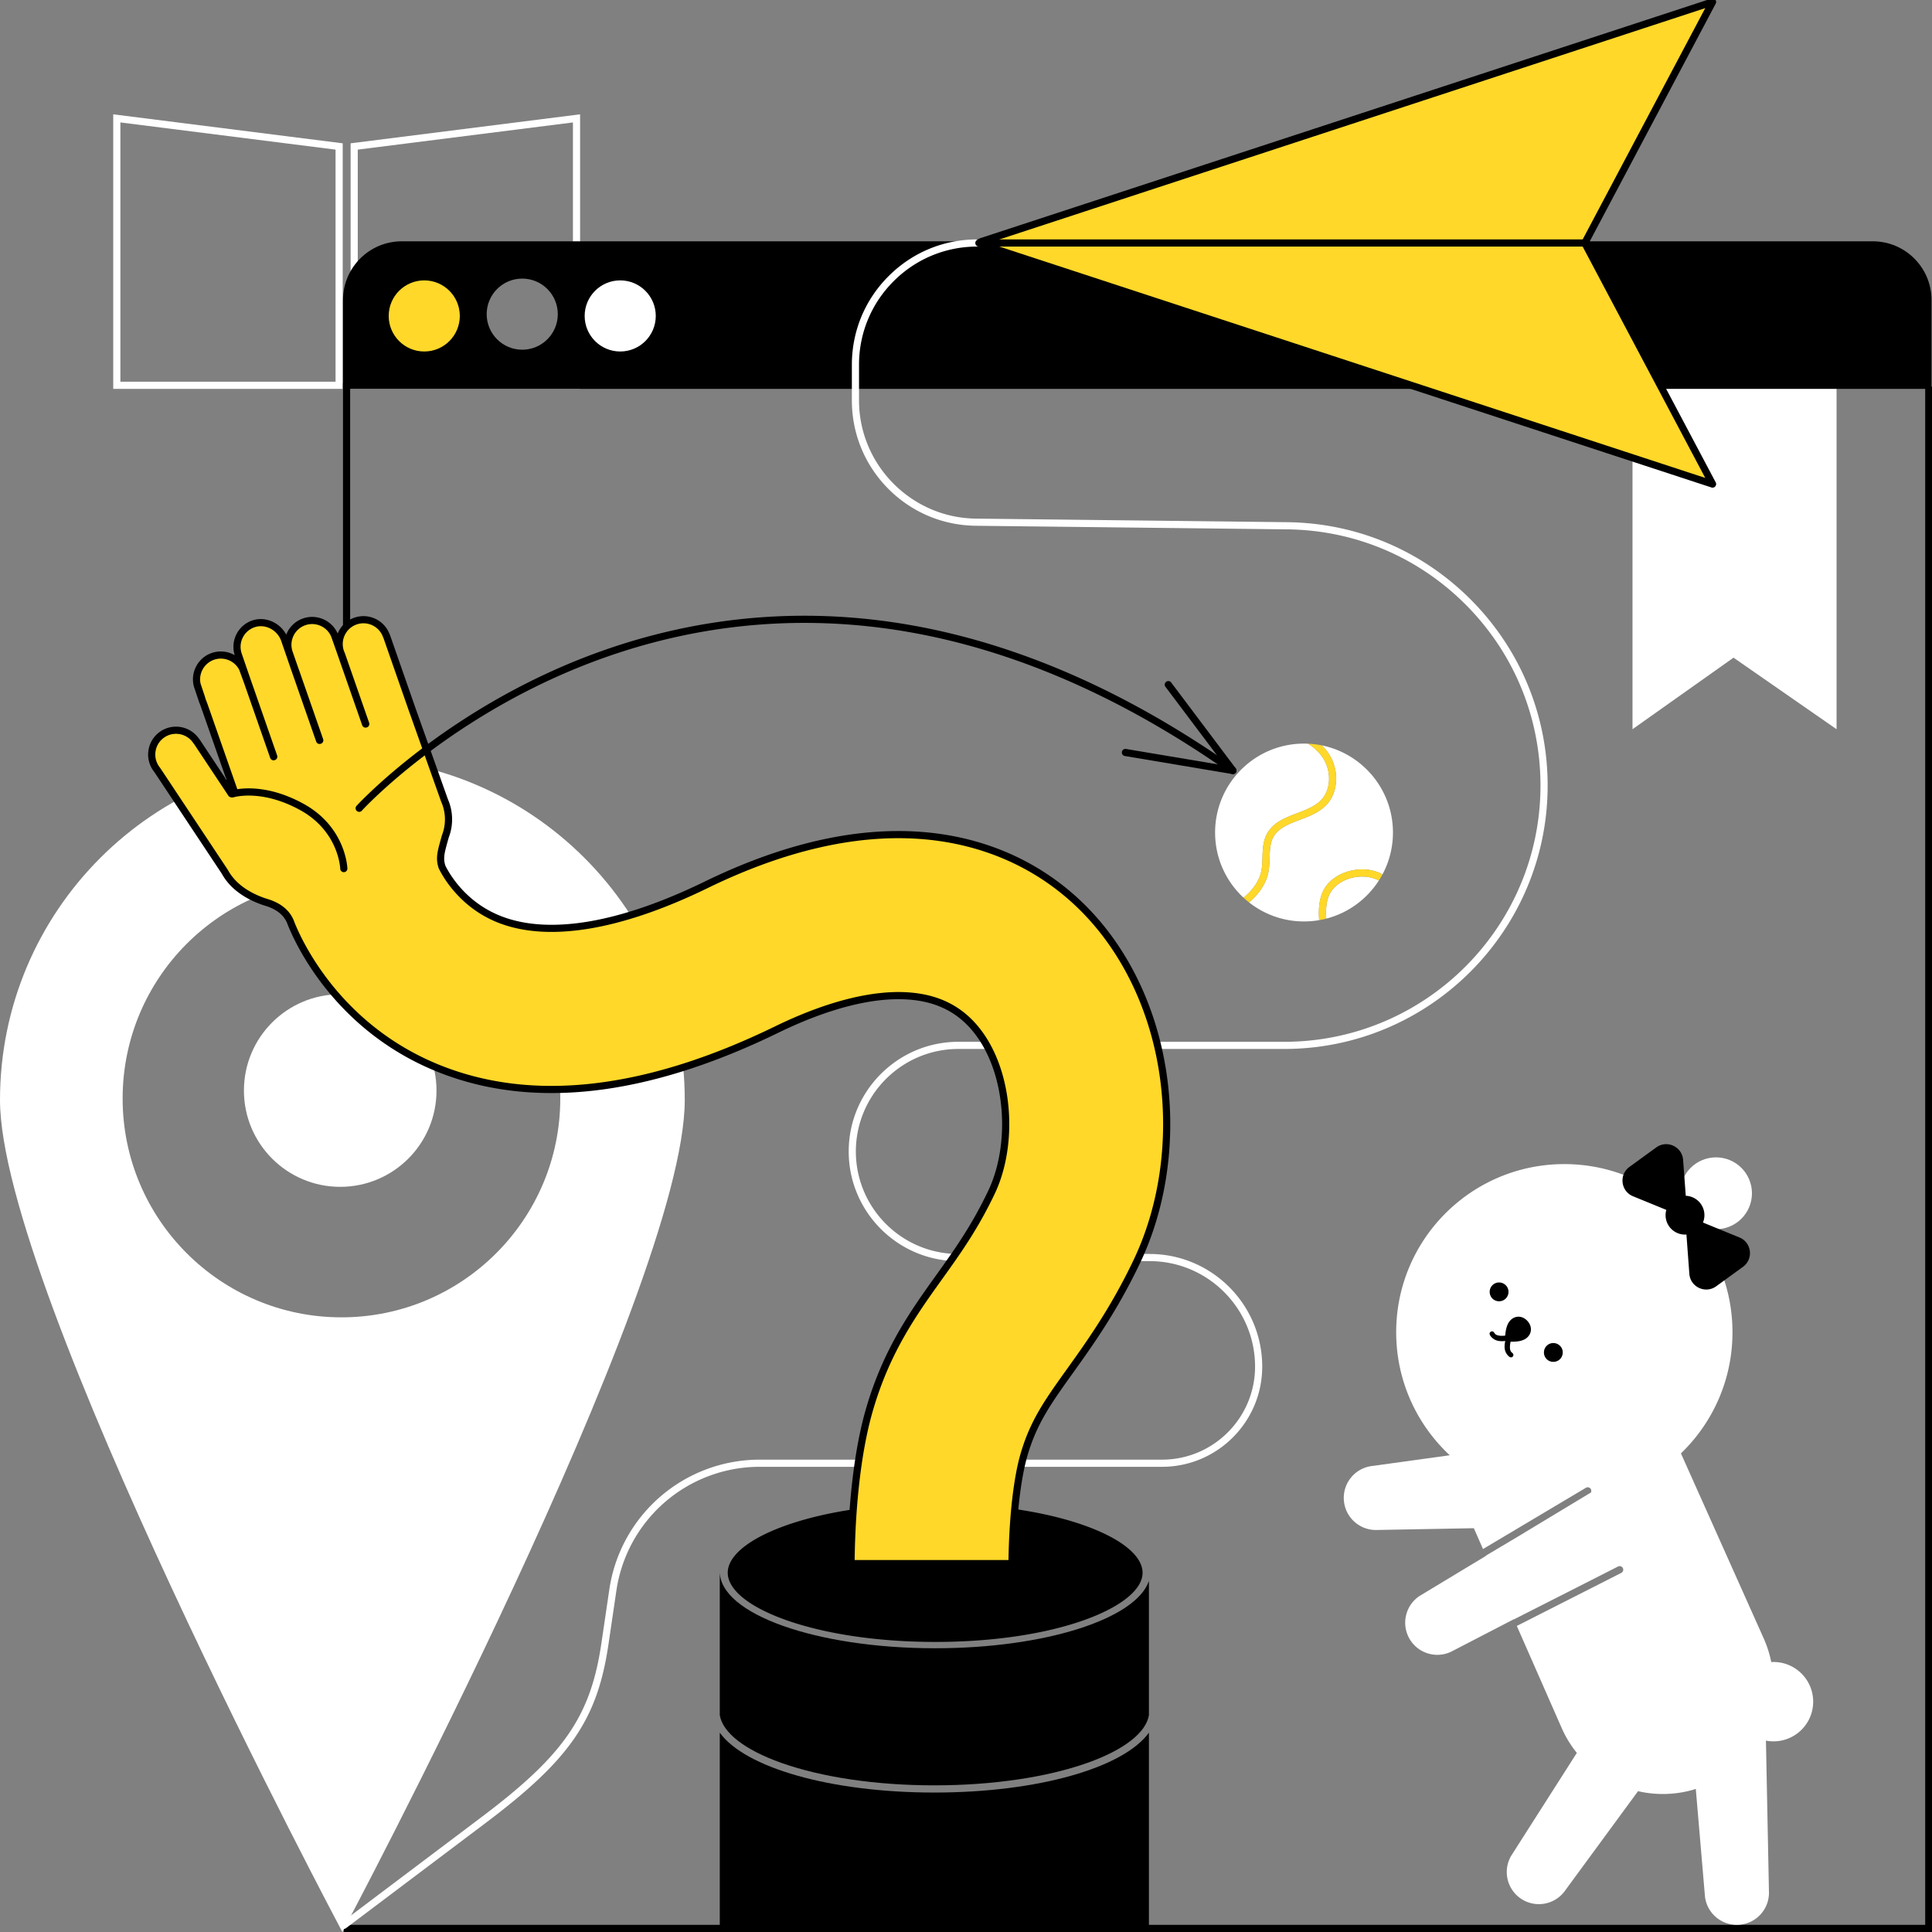<svg xmlns="http://www.w3.org/2000/svg" viewBox="0 0 1080 1080" xml:space="preserve"><rect x="0" y="0" width="1080" height="1080" fill="#808080" stroke="none"/><path fill="#FFF" d="m67.295 68.442 120.282 15.199v129.745H67.295V68.442m-4-4.537v153.481h128.282V80.115L63.295 63.905zM320.275 68.442v144.944H199.994V83.641l120.281-15.199m4-4.537-128.282 16.21v137.272h128.282V63.905zM1026.649 407.639l-57.6-40-56.47 40V200.411l114.07-7z"/><path d="M1046.88 134.888H224.587c-18.145 0-32.854 14.709-32.854 32.854v49.645h888v-49.645c.001-18.145-14.708-32.854-32.853-32.854zm-754.947 60.6c-10.977 0-19.875-8.898-19.875-19.875 0-10.976 8.898-19.875 19.875-19.875 10.976 0 19.875 8.898 19.875 19.875s-8.898 19.875-19.875 19.875z"/><circle fill="#FFD829" cx="237.162" cy="176.612" r="19.875"/><circle fill="#FFF" cx="346.705" cy="176.612" r="19.875"/><path d="M606.227 852.757c-22.235-7.912-51.879-12.27-83.472-12.27s-61.238 4.357-83.472 12.27c-20.636 7.343-32.472 16.97-32.472 26.411s11.835 19.068 32.472 26.411c22.235 7.912 51.879 12.27 83.472 12.27 64.729 0 109.44-17.682 115.272-34.776a12.1 12.1 0 0 0 .672-3.905c0-9.442-11.835-19.068-32.472-26.411z"/><path d="M436.611 985.407c22.86 8.134 53.295 12.614 85.699 12.614 32.404 0 62.84-4.48 85.7-12.614 20.337-7.238 32.609-16.826 34.245-26.603v-75.04c-7.231 21.199-57.972 37.624-119.5 37.624-66.489 0-120.39-19.18-120.39-42.839v80.255c1.637 9.778 13.908 19.366 34.246 26.603z"/><path d="M522.309 1002.044c-58.23 0-105.899-13.974-119.944-33.466v107.686h239.889V968.578c-14.045 19.492-61.714 33.466-119.945 33.466z"/><path d="M1080.198 1080h-888v-4h884V216.156h4z"/><circle fill="#FFF" cx="190.183" cy="609.626" r="53.825"/><path fill="#FFF" d="M191.391 423.528C85.689 423.528 0 509.217 0 614.919S191.391 1080 191.391 1080s191.391-359.379 191.391-465.081-85.689-191.391-191.391-191.391zm-.515 312.871c-67.557 0-122.323-54.766-122.323-122.323s54.766-122.323 122.323-122.323 122.323 54.766 122.323 122.323-54.766 122.323-122.323 122.323zM757.14 490.391c-5.765 1.067-10.732 4.177-13.287 8.317-2.349 3.807-2.882 9.34-2.472 14.827 12.285-3.161 22.72-10.908 29.404-21.297-3.786-2.059-8.711-2.759-13.645-1.847z"/><path fill="#FFF" d="M740.449 496.606c3.186-5.161 9.004-8.86 15.963-10.148 5.969-1.106 11.796-.255 16.415 2.318a49.474 49.474 0 0 0 5.842-23.387c0-24.053-17.084-44.115-39.78-48.717a28.632 28.632 0 0 1 3.583 4.211c6.352 9.181 5.842 22.018-1.161 29.223-4.007 4.122-9.483 6.203-14.779 8.217-6.175 2.347-12.007 4.563-14.776 9.726-1.79 3.335-1.909 7.286-2.034 11.47-.09 2.962-.182 6.025-.889 9.006-1.229 5.18-4.439 10.289-9.283 14.775-.428.396-.869.778-1.313 1.156 8.458 6.66 19.121 10.645 30.722 10.645 2.887 0 5.712-.26 8.465-.732-.547-6.457.11-13.039 3.025-17.763z"/><path fill="#FFF" d="M704.94 487.6c.613-2.584.695-5.313.782-8.203.135-4.461.273-9.075 2.508-13.239 3.477-6.48 10.291-9.07 16.881-11.574 4.889-1.858 9.943-3.779 13.331-7.265 5.718-5.884 6.043-16.495.741-24.16-1.996-2.885-4.703-5.389-7.942-7.423a50.813 50.813 0 0 0-2.283-.058c-27.455 0-49.711 22.256-49.711 49.711 0 14.396 6.127 27.357 15.907 36.435a38.792 38.792 0 0 0 1.678-1.46c4.259-3.946 7.063-8.359 8.108-12.764z"/><path fill="#FFD829" d="M708.832 488.523c.707-2.98.799-6.044.889-9.006.125-4.184.244-8.135 2.034-11.47 2.77-5.162 8.602-7.379 14.776-9.726 5.296-2.014 10.772-4.095 14.779-8.217 7.003-7.205 7.513-20.042 1.161-29.223a28.684 28.684 0 0 0-3.583-4.211 49.845 49.845 0 0 0-7.648-.937c3.239 2.033 5.946 4.537 7.942 7.423 5.302 7.665 4.977 18.276-.741 24.16-3.388 3.485-8.442 5.406-13.331 7.265-6.59 2.504-13.404 5.094-16.881 11.574-2.234 4.164-2.373 8.778-2.508 13.239-.087 2.89-.169 5.619-.782 8.203-1.045 4.405-3.849 8.818-8.108 12.764-.544.504-1.105.989-1.678 1.46.99.919 2.02 1.794 3.083 2.631.444-.378.885-.76 1.313-1.156 4.844-4.484 8.055-9.593 9.283-14.773zM756.411 486.458c-6.959 1.288-12.777 4.987-15.963 10.148-2.915 4.724-3.572 11.306-3.026 17.761a49.245 49.245 0 0 0 3.958-.833c-.41-5.487.123-11.02 2.472-14.827 2.555-4.141 7.522-7.25 13.287-8.317 4.934-.911 9.859-.211 13.645 1.847a49.465 49.465 0 0 0 2.042-3.461c-4.618-2.573-10.446-3.424-16.415-2.318z"/><g><path fill="#FFD829" d="M546.143 135.848 957.332 1.095l-71.406 134.753 71.406 134.753z"/><path d="M957.332 272.601c-.208 0-.418-.032-.623-.1l-411.19-134.753a2 2 0 0 1 0-3.8L956.709-.806a2 2 0 0 1 2.39 2.837l-70.91 133.816 70.91 133.816a2 2 0 0 1-1.767 2.938zM552.564 135.848l400.679 131.309-69.085-130.372a2.002 2.002 0 0 1 0-1.873L953.243 4.539 552.564 135.848z"/><g><path fill="#FFF" d="M192.2 1078.264a2 2 0 0 1-1.205-3.598l78.639-59.243c45.616-34.407 60.538-56.096 66.526-96.691l4.458-30.223a84.98 84.98 0 0 1 28.528-51.906 84.982 84.982 0 0 1 55.515-20.648h224.924c28.676 0 52.006-23.33 52.006-52.006 0-32.517-26.454-58.971-58.971-58.971H535.735c-33.803 0-61.303-27.5-61.303-61.303 0-33.802 27.5-61.302 61.303-61.302h182.169c78.981 0 143.237-64.256 143.237-143.237 0-37.949-14.693-73.712-41.372-100.7-26.68-26.987-62.271-42.091-100.218-42.527l-174.093-2.003c-18.562-.214-35.973-7.603-49.022-20.804-13.051-13.202-20.238-30.696-20.238-49.26v-19.934c0-18.899 7.411-36.617 20.867-49.888 13.457-13.271 31.296-20.467 50.174-20.173a2 2 0 0 1-.026 4h-.028c-17.792-.251-34.622 6.507-47.311 19.021-12.688 12.514-19.676 29.22-19.676 47.04v19.934c0 36.013 29.297 65.648 65.308 66.063l174.093 2.003c39.006.449 75.591 15.974 103.016 43.716 27.424 27.741 42.527 64.503 42.527 103.512 0 81.187-66.051 147.237-147.237 147.237h-182.17c-31.597 0-57.303 25.705-57.303 57.302s25.706 57.303 57.303 57.303H642.62c34.723 0 62.971 28.248 62.971 62.97 0 30.882-25.124 56.007-56.006 56.007H424.661a80.973 80.973 0 0 0-52.9 19.676 80.98 80.98 0 0 0-27.186 49.463l-4.458 30.223c-6.173 41.854-21.442 64.127-68.076 99.302l-78.64 59.244c-.36.27-.782.401-1.201.401z"/></g></g><g><path d="M193.734 369.945a2 2 0 0 1-2-2V214.523a2 2 0 0 1 4 0v153.422a2 2 0 0 1-2 2z"/></g><g><path fill="#FFF" d="M991.25 929.065c-.372.002-.741.015-1.108.035a62.051 62.051 0 0 0-4.229-13.243l-46.26-103.407c17.905-17.24 28.984-41.504 28.811-68.322-.334-51.91-42.687-93.721-94.598-93.386-51.91.334-93.721 42.687-93.386 94.597.173 26.937 11.675 51.141 29.942 68.161l-43.746 6.043c-9.41 1.3-16.178 9.705-15.44 19.176.738 9.471 8.727 16.728 18.226 16.553l54.427-.999 5.119 11.644 57.521-34.236a2.002 2.002 0 0 1 2.741.696 1.994 1.994 0 0 1-.034 2.085 18.02 18.02 0 0 0-1.886 1.058l-38.523 23.255-18.197 10.831.054.122-37.028 22.353c-7.955 5.192-10.488 15.682-5.779 23.931 4.709 8.25 15.032 11.403 23.547 7.191l34.833-18.046.041.093 58.243-29.581a2 2 0 0 1 1.81 3.566l-58.441 29.682 25.067 57.023a61.774 61.774 0 0 0 8.48 13.935l-36.672 57.485c-4.825 8.183-2.439 18.708 5.442 24.01 7.882 5.303 18.531 3.547 24.293-4.006l41.151-56.088a61.55 61.55 0 0 0 30.895-.818c.472-.135.928-.297 1.395-.442l5.131 60.187c1.138 9.431 9.427 16.342 18.909 15.766 9.483-.575 16.875-8.44 16.863-17.939l-1.694-85.004c1.413.273 2.873.413 4.367.404 12.251-.079 22.118-10.074 22.039-22.325-.08-12.252-10.075-22.119-22.326-22.04z"/><circle fill="#FFF" cx="959.268" cy="667.054" r="20.084"/><path d="M872.262 752.539c-1.946-2.173-5.297-2.358-7.433-.445a5.295 5.295 0 0 0-.412 7.469c1.913 2.136 5.264 2.321 7.436.375 2.137-1.912 2.322-5.263.409-7.399zM833.598 747.305c2.243 2.504 5.109 2.592 7.854 2.324-.569 2.699-.797 5.558 1.446 8.062.824.921 1.808 1.5 2.655.742a1.328 1.328 0 0 0 .104-1.885c-.198-.221-.634-.56-.865-.818-1.055-1.179-.762-3.963-.349-5.726 3.112.067 6.835-.148 9.229-2.292 2.762-2.473 2.834-6.321.229-9.23-2.605-2.909-6.437-3.261-9.199-.787-2.394 2.144-3.017 5.82-3.293 8.921-1.797.216-4.597.202-5.653-.977-.231-.258-.52-.729-.718-.95a1.329 1.329 0 0 0-1.885-.104c-.847.758-.379 1.8.445 2.72zM841.934 718.672c-1.946-2.173-5.297-2.358-7.433-.445a5.295 5.295 0 0 0-.412 7.469c1.913 2.136 5.264 2.321 7.436.375 2.137-1.913 2.322-5.263.409-7.399zM972.35 691.742l-20.377-8.342a10.84 10.84 0 0 0 .809-4.183c-.038-5.827-4.664-10.539-10.428-10.764l-1.485-20.066c-.548-7.401-9.008-11.327-15.013-6.966l-14.963 10.865c-6.005 4.361-4.891 13.62 1.978 16.432l18.614 7.62c-.271.96-.421 1.971-.414 3.019.039 5.996 4.93 10.825 10.926 10.786.247-.001.488-.024.73-.042l1.626 21.971c.548 7.401 9.008 11.327 15.013 6.966l14.963-10.865c6.004-4.359 4.89-13.619-1.979-16.431z"/></g><g><path fill="#FFD829" d="M650.609 603.789c-4.883-37.971-21.057-72.252-45.544-96.527-24.076-23.867-55.538-37.801-90.985-40.297-36.256-2.551-76.409 6.758-119.352 27.672-47.753 23.256-87.495 30.003-114.934 19.515-20.654-7.896-30.068-24.178-32.644-29.413-.585-1.668-.897-3.428-.843-5.195.092-3.052.906-5.755 2.634-11.993 2.481-6.338 2.45-13.564-.427-20.039l-8.195-23.061-10.251-28.848-14.005-40.148-.063.02c-.001-.003.001-.008-.001-.012-2.514-7.07-10.284-10.766-17.356-8.253-7.07 2.514-10.765 10.281-8.255 17.352.145.405.312.796.489 1.177l13.587 38.968-.11.037-14.294-40.967-3.069-8.675c-2.792-6.548-10.227-9.884-17.025-7.468-7.074 2.512-10.768 10.282-8.254 17.356.143.405 3.274 9.509 3.452 9.89l13.586 38.967-.108.037-14.006-40.151-5.747-16.681.177.522c-2.514-7.069-10.464-11.301-17.536-8.791-7.071 2.509-10.766 10.281-8.254 17.351.144.408 5.999 17.5 6.176 17.88l13.584 38.969-.108.036-14.585-41.783-2.784-7.609c-3.036-6.024-10.142-8.994-16.667-6.677-6.519 2.32-10.157 9.11-8.714 15.698l2.561 7.689-2.466-7.255c.106.411 2.836 8.486 2.979 8.894.145.405.308.795.485 1.177l17.45 49.827c-.298.148-1.538.597-1.836.746l-19.566-29.474-.052.039-.012-.016c-4.15-6.251-12.585-7.954-18.834-3.806-6.252 4.152-7.958 12.586-3.805 18.835.237.359.49.693.752 1.019l37.709 56.803a38.96 38.96 0 0 0 1.439 2.365c5.164 7.776 13.999 12.569 22.288 15.061 5.574 1.716 11.151 5.139 13.359 11.448 4.171 10.627 25.541 58.081 82.059 81.048 52.563 21.358 116.302 14.127 189.448-21.497 28.157-13.713 53.619-20.22 73.624-18.808 14.04.988 25.142 5.71 33.944 14.435 10.326 10.237 17.302 25.895 19.641 44.088 2.336 18.169-.257 36.848-7.115 51.246-9.385 19.704-18.993 33.121-29.166 47.326-14.51 20.263-29.514 41.214-39.135 74.502-6.541 22.63-9.896 53.241-10.197 85.724h89.997c.26-23.481 2.47-46.235 6.661-60.735 5.33-18.441 13.491-29.839 25.846-47.091 10.884-15.198 24.43-34.113 37.248-61.025 14.301-30.03 19.673-66.049 15.125-101.424z"/><path d="M565.727 876.063h-89.998a2 2 0 0 1-2-2.019c.313-33.784 3.964-64.419 10.277-86.261 9.715-33.615 24.819-54.708 39.426-75.105 10.123-14.136 19.682-27.482 28.99-47.027 6.697-14.06 9.226-32.331 6.938-50.131-2.282-17.753-9.054-32.997-19.065-42.923-8.446-8.373-19.135-12.907-32.676-13.86-19.652-1.388-44.761 5.05-72.607 18.611-73.678 35.884-137.964 43.134-191.076 21.552-57.661-23.432-79.396-72.561-83.168-82.171-2.129-6.078-7.745-8.931-12.085-10.267-5.979-1.797-16.982-6.254-23.366-15.866a40.609 40.609 0 0 1-1.479-2.425l-37.62-56.669a15.465 15.465 0 0 1-3.096-12.8 15.49 15.49 0 0 1 6.658-9.901c7.022-4.663 16.483-2.866 21.328 3.961.131.11.247.238.343.383L126.623 436l-14.744-42.099a16.72 16.72 0 0 1-.51-1.249c-.029-.084-2.892-8.516-3.034-9.072a2.157 2.157 0 0 1-.052-.292l-.003-.008a2.272 2.272 0 0 1-.057-.204c-1.674-7.643 2.624-15.386 9.997-18.01a15.575 15.575 0 0 1 12.984 1.184 15.476 15.476 0 0 1 .798-11.361 15.47 15.47 0 0 1 8.857-7.99c7.239-2.569 15.494.986 19.141 7.849.133-.339.278-.674.437-1.006a15.486 15.486 0 0 1 8.859-7.993c7.678-2.729 16.188.963 19.462 8.403 1.619-3.979 4.86-7.278 9.215-8.827 7.948-2.822 16.691 1.211 19.739 9.009.099.141.18.295.238.463l14.006 40.147 18.417 51.828c2.965 6.727 3.135 14.52.468 21.411l-.352 1.265c-1.446 5.203-2.106 7.578-2.184 10.157-.043 1.422.189 2.889.692 4.36 2.411 4.86 11.575 20.698 31.51 28.318 26.91 10.285 66.103 3.562 113.344-19.444 43.259-21.069 83.752-30.449 120.368-27.869 35.931 2.529 67.832 16.662 92.253 40.872 24.801 24.586 41.18 59.281 46.119 97.692 4.597 35.751-.839 72.167-15.305 102.539-12.894 27.07-26.496 46.064-37.426 61.326-12.235 17.086-20.317 28.371-25.553 46.485-3.909 13.528-6.309 35.471-6.582 60.201a1.996 1.996 0 0 1-1.998 1.978zm-87.975-4h86.002c.382-24.27 2.813-45.794 6.713-59.29 5.427-18.772 13.667-30.28 26.142-47.699 10.84-15.137 24.327-33.972 37.068-60.722 14.14-29.687 19.448-65.31 14.949-100.309-4.826-37.532-20.797-71.399-44.969-95.362-23.731-23.525-54.755-37.261-89.718-39.722-35.899-2.531-75.717 6.718-118.335 27.475-48.261 23.503-88.556 30.275-116.523 19.585-21.448-8.199-31.236-25.34-33.726-30.398a2.396 2.396 0 0 1-.093-.221c-.692-1.976-1.014-3.966-.954-5.917.092-3.062.839-5.751 2.328-11.107l.377-1.359c.019-.066.04-.131.065-.194 2.329-5.952 2.187-12.694-.393-18.499-.021-.046-.039-.094-.057-.142l-18.446-51.909-13.849-39.697a1.859 1.859 0 0 1-.256-.546c-2.18-5.954-8.778-9.065-14.765-6.936-6.019 2.14-9.177 8.778-7.04 14.798.123.346.269.682.42 1.011.027.058.051.117.072.178l13.588 38.967a2 2 0 0 1-1.236 2.549l-.11.038a2 2 0 0 1-2.541-1.231l-14.294-40.967-3.044-8.604c-2.411-5.577-8.769-8.348-14.492-6.313a11.507 11.507 0 0 0-6.586 5.941 11.515 11.515 0 0 0-.453 8.859l.46 1.331c.748 2.164 2.732 7.912 2.947 8.443.028.062.027.063.05.128l13.586 38.967a2 2 0 0 1-1.221 2.543l-.107.038a2.008 2.008 0 0 1-1.533-.081 2.003 2.003 0 0 1-1.023-1.145l-14.007-40.152-5.535-16.066a2.685 2.685 0 0 1-.031-.081c-2.205-6.204-9.065-9.677-14.983-7.575a11.498 11.498 0 0 0-6.583 5.939 11.508 11.508 0 0 0-.455 8.856l.761 2.214c1.397 4.071 5.11 14.886 5.38 15.574.028.062.018.041.04.104l13.584 38.969a2 2 0 0 1-1.256 2.556l-.108.036a2 2 0 0 1-2.521-1.238l-14.585-41.782-2.732-7.468c-2.644-5.125-8.711-7.529-14.161-5.594-5.447 1.938-8.637 7.638-7.45 13.286l2.525 7.585c.043.129.072.259.088.388.225.663.381 1.122.415 1.218.121.339.263.676.414 1.006.026.057.051.115.071.175l17.45 49.827a2 2 0 0 1-.996 2.451c-.177.088-.632.271-1.089.448-.308.119-.616.236-.76.304-.898.416-1.998.134-2.545-.69l-19.285-29.051a2.144 2.144 0 0 1-.345-.401v.001c-3.534-5.326-10.742-6.777-16.062-3.247-2.579 1.713-4.337 4.327-4.95 7.361a11.496 11.496 0 0 0 2.349 9.572c.039.048.075.097.108.147l37.709 56.804c.026.039.051.079.074.12.497.879.932 1.592 1.365 2.245 5.689 8.566 15.724 12.606 21.198 14.253 7.5 2.307 12.568 6.698 14.67 12.701 3.641 9.274 24.777 57.04 80.925 79.857 52.019 21.138 115.208 13.921 187.818-21.442 28.479-13.87 54.286-20.442 74.641-19.006 14.537 1.023 26.055 5.934 35.211 15.011 10.642 10.55 17.82 26.621 20.216 45.253 2.384 18.541-.274 37.626-7.293 52.361-9.461 19.864-19.12 33.352-29.346 47.63-14.414 20.129-29.314 40.938-38.839 73.894-6.091 21.068-9.665 50.537-10.098 83.166z"/><g><path d="M192.197 487.546a2 2 0 0 1-1.997-1.923c-.036-.852-1.133-21.073-22.401-32.772-21.587-11.873-36.963-7.234-37.116-7.186a2 2 0 0 1-1.205-3.815c.691-.219 17.179-5.195 40.249 7.496 23.311 12.821 24.434 35.177 24.47 36.122a1.998 1.998 0 0 1-1.921 2.075c-.027.003-.053.003-.079.003z"/></g></g><g><path d="M200.784 453.832a1.999 1.999 0 0 1-1.481-3.343c.508-.562 51.838-56.452 137.627-86.771 50.404-17.813 102.685-23.47 155.385-16.811 65.813 8.315 132.443 35.968 198.038 82.19a2 2 0 0 1-2.305 3.269c-65.054-45.841-131.077-73.259-196.234-81.492-52.077-6.578-103.739-.989-153.552 16.614-84.847 29.985-135.494 85.132-135.995 85.685a1.993 1.993 0 0 1-1.483.659z"/><path d="M689.2 432.733c-.109 0-.221-.009-.331-.027l-60.075-10.088a2 2 0 0 1 .662-3.946l55.135 9.259-33.123-44.049a2.001 2.001 0 0 1 3.197-2.405l36.134 48.053a2.002 2.002 0 0 1-1.599 3.203z"/></g><g><path d="M885.926 137.848H547.212a2 2 0 0 1 0-4h338.714a2 2 0 0 1 0 4z"/></g></svg>